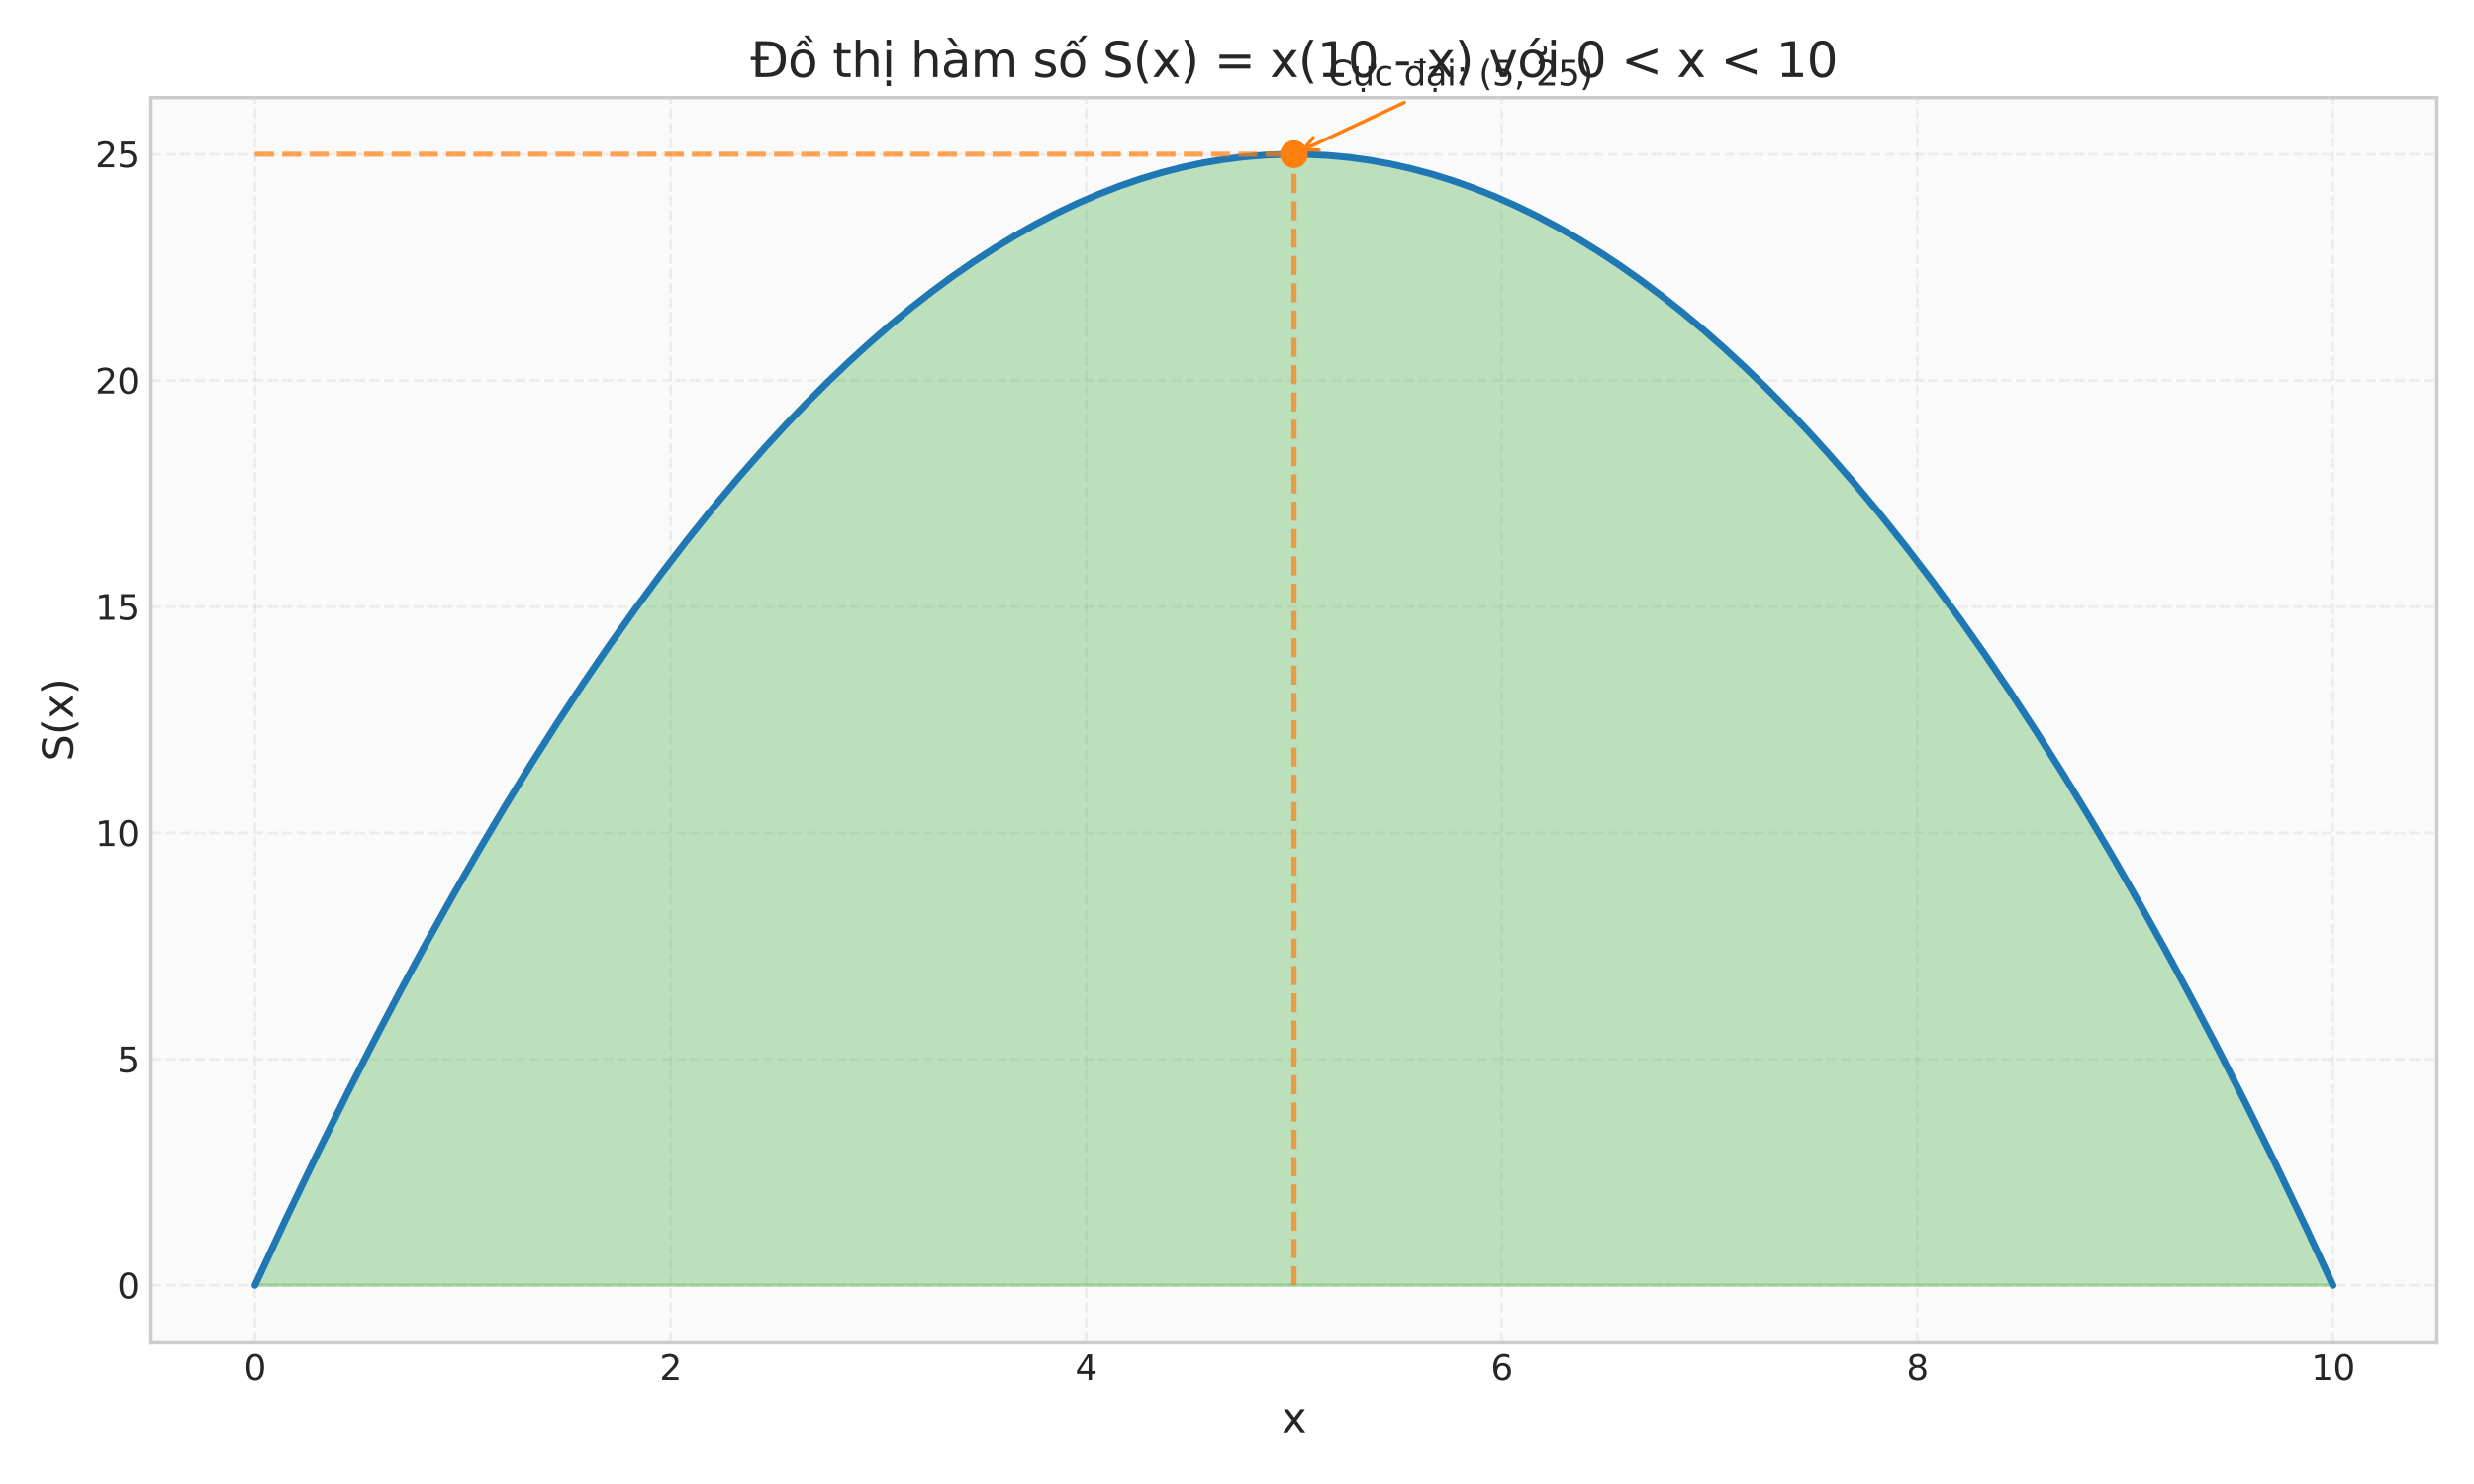 <?xml version="1.0" encoding="utf-8" standalone="no"?>
<!DOCTYPE svg PUBLIC "-//W3C//DTD SVG 1.1//EN"
  "http://www.w3.org/Graphics/SVG/1.1/DTD/svg11.dtd">
<svg xmlns:xlink="http://www.w3.org/1999/xlink" width="720pt" height="432pt" viewBox="0 0 720 432" xmlns="http://www.w3.org/2000/svg" version="1.1">
 <defs>
  <style type="text/css">*{stroke-linejoin: round; stroke-linecap: butt}</style>
 </defs>
 <g id="figure_1">
  <g id="patch_1">
   <path d="M 0 432 
L 720 432 
L 720 0 
L 0 0 
z
" style="fill: #ffffff"/>
  </g>
  <g id="axes_1">
   <g id="patch_2">
    <path d="M 43.95 390.66 
L 709.2 390.66 
L 709.2 28.433 
L 43.95 28.433 
z
" style="fill: #fafafa"/>
   </g>
   <g id="matplotlib.axis_1">
    <g id="xtick_1">
     <g id="line2d_1">
      <path d="M 74.189 390.66 
L 74.189 28.433 
" clip-path="url(#p6aa07b5a12)" style="fill: none; stroke-dasharray: 2.96,1.28; stroke-dashoffset: 0; stroke: #cccccc; stroke-opacity: 0.3; stroke-width: 0.8"/>
     </g>
     <g id="line2d_2"/>
     <g id="text_1">
      <!-- 0 -->
      <g style="fill: #262626" transform="translate(71.007 401.758) scale(0.1 -0.1)">
       <defs>
        <path id="DejaVuSans-30" d="M 2034 4250 
Q 1547 4250 1301 3770 
Q 1056 3291 1056 2328 
Q 1056 1369 1301 889 
Q 1547 409 2034 409 
Q 2525 409 2770 889 
Q 3016 1369 3016 2328 
Q 3016 3291 2770 3770 
Q 2525 4250 2034 4250 
z
M 2034 4750 
Q 2819 4750 3233 4129 
Q 3647 3509 3647 2328 
Q 3647 1150 3233 529 
Q 2819 -91 2034 -91 
Q 1250 -91 836 529 
Q 422 1150 422 2328 
Q 422 3509 836 4129 
Q 1250 4750 2034 4750 
z
" transform="scale(0.016)"/>
       </defs>
       <use xlink:href="#DejaVuSans-30"/>
      </g>
     </g>
    </g>
    <g id="xtick_2">
     <g id="line2d_3">
      <path d="M 195.143 390.66 
L 195.143 28.433 
" clip-path="url(#p6aa07b5a12)" style="fill: none; stroke-dasharray: 2.96,1.28; stroke-dashoffset: 0; stroke: #cccccc; stroke-opacity: 0.3; stroke-width: 0.8"/>
     </g>
     <g id="line2d_4"/>
     <g id="text_2">
      <!-- 2 -->
      <g style="fill: #262626" transform="translate(191.962 401.758) scale(0.1 -0.1)">
       <defs>
        <path id="DejaVuSans-32" d="M 1228 531 
L 3431 531 
L 3431 0 
L 469 0 
L 469 531 
Q 828 903 1448 1529 
Q 2069 2156 2228 2338 
Q 2531 2678 2651 2914 
Q 2772 3150 2772 3378 
Q 2772 3750 2511 3984 
Q 2250 4219 1831 4219 
Q 1534 4219 1204 4116 
Q 875 4013 500 3803 
L 500 4441 
Q 881 4594 1212 4672 
Q 1544 4750 1819 4750 
Q 2544 4750 2975 4387 
Q 3406 4025 3406 3419 
Q 3406 3131 3298 2873 
Q 3191 2616 2906 2266 
Q 2828 2175 2409 1742 
Q 1991 1309 1228 531 
z
" transform="scale(0.016)"/>
       </defs>
       <use xlink:href="#DejaVuSans-32"/>
      </g>
     </g>
    </g>
    <g id="xtick_3">
     <g id="line2d_5">
      <path d="M 316.098 390.66 
L 316.098 28.433 
" clip-path="url(#p6aa07b5a12)" style="fill: none; stroke-dasharray: 2.96,1.28; stroke-dashoffset: 0; stroke: #cccccc; stroke-opacity: 0.3; stroke-width: 0.8"/>
     </g>
     <g id="line2d_6"/>
     <g id="text_3">
      <!-- 4 -->
      <g style="fill: #262626" transform="translate(312.916 401.758) scale(0.1 -0.1)">
       <defs>
        <path id="DejaVuSans-34" d="M 2419 4116 
L 825 1625 
L 2419 1625 
L 2419 4116 
z
M 2253 4666 
L 3047 4666 
L 3047 1625 
L 3713 1625 
L 3713 1100 
L 3047 1100 
L 3047 0 
L 2419 0 
L 2419 1100 
L 313 1100 
L 313 1709 
L 2253 4666 
z
" transform="scale(0.016)"/>
       </defs>
       <use xlink:href="#DejaVuSans-34"/>
      </g>
     </g>
    </g>
    <g id="xtick_4">
     <g id="line2d_7">
      <path d="M 437.052 390.66 
L 437.052 28.433 
" clip-path="url(#p6aa07b5a12)" style="fill: none; stroke-dasharray: 2.96,1.28; stroke-dashoffset: 0; stroke: #cccccc; stroke-opacity: 0.3; stroke-width: 0.8"/>
     </g>
     <g id="line2d_8"/>
     <g id="text_4">
      <!-- 6 -->
      <g style="fill: #262626" transform="translate(433.871 401.758) scale(0.1 -0.1)">
       <defs>
        <path id="DejaVuSans-36" d="M 2113 2584 
Q 1688 2584 1439 2293 
Q 1191 2003 1191 1497 
Q 1191 994 1439 701 
Q 1688 409 2113 409 
Q 2538 409 2786 701 
Q 3034 994 3034 1497 
Q 3034 2003 2786 2293 
Q 2538 2584 2113 2584 
z
M 3366 4563 
L 3366 3988 
Q 3128 4100 2886 4159 
Q 2644 4219 2406 4219 
Q 1781 4219 1451 3797 
Q 1122 3375 1075 2522 
Q 1259 2794 1537 2939 
Q 1816 3084 2150 3084 
Q 2853 3084 3261 2657 
Q 3669 2231 3669 1497 
Q 3669 778 3244 343 
Q 2819 -91 2113 -91 
Q 1303 -91 875 529 
Q 447 1150 447 2328 
Q 447 3434 972 4092 
Q 1497 4750 2381 4750 
Q 2619 4750 2861 4703 
Q 3103 4656 3366 4563 
z
" transform="scale(0.016)"/>
       </defs>
       <use xlink:href="#DejaVuSans-36"/>
      </g>
     </g>
    </g>
    <g id="xtick_5">
     <g id="line2d_9">
      <path d="M 558.007 390.66 
L 558.007 28.433 
" clip-path="url(#p6aa07b5a12)" style="fill: none; stroke-dasharray: 2.96,1.28; stroke-dashoffset: 0; stroke: #cccccc; stroke-opacity: 0.3; stroke-width: 0.8"/>
     </g>
     <g id="line2d_10"/>
     <g id="text_5">
      <!-- 8 -->
      <g style="fill: #262626" transform="translate(554.826 401.758) scale(0.1 -0.1)">
       <defs>
        <path id="DejaVuSans-38" d="M 2034 2216 
Q 1584 2216 1326 1975 
Q 1069 1734 1069 1313 
Q 1069 891 1326 650 
Q 1584 409 2034 409 
Q 2484 409 2743 651 
Q 3003 894 3003 1313 
Q 3003 1734 2745 1975 
Q 2488 2216 2034 2216 
z
M 1403 2484 
Q 997 2584 770 2862 
Q 544 3141 544 3541 
Q 544 4100 942 4425 
Q 1341 4750 2034 4750 
Q 2731 4750 3128 4425 
Q 3525 4100 3525 3541 
Q 3525 3141 3298 2862 
Q 3072 2584 2669 2484 
Q 3125 2378 3379 2068 
Q 3634 1759 3634 1313 
Q 3634 634 3220 271 
Q 2806 -91 2034 -91 
Q 1263 -91 848 271 
Q 434 634 434 1313 
Q 434 1759 690 2068 
Q 947 2378 1403 2484 
z
M 1172 3481 
Q 1172 3119 1398 2916 
Q 1625 2713 2034 2713 
Q 2441 2713 2670 2916 
Q 2900 3119 2900 3481 
Q 2900 3844 2670 4047 
Q 2441 4250 2034 4250 
Q 1625 4250 1398 4047 
Q 1172 3844 1172 3481 
z
" transform="scale(0.016)"/>
       </defs>
       <use xlink:href="#DejaVuSans-38"/>
      </g>
     </g>
    </g>
    <g id="xtick_6">
     <g id="line2d_11">
      <path d="M 678.961 390.66 
L 678.961 28.433 
" clip-path="url(#p6aa07b5a12)" style="fill: none; stroke-dasharray: 2.96,1.28; stroke-dashoffset: 0; stroke: #cccccc; stroke-opacity: 0.3; stroke-width: 0.8"/>
     </g>
     <g id="line2d_12"/>
     <g id="text_6">
      <!-- 10 -->
      <g style="fill: #262626" transform="translate(672.599 401.758) scale(0.1 -0.1)">
       <defs>
        <path id="DejaVuSans-31" d="M 794 531 
L 1825 531 
L 1825 4091 
L 703 3866 
L 703 4441 
L 1819 4666 
L 2450 4666 
L 2450 531 
L 3481 531 
L 3481 0 
L 794 0 
L 794 531 
z
" transform="scale(0.016)"/>
       </defs>
       <use xlink:href="#DejaVuSans-31"/>
       <use xlink:href="#DejaVuSans-30" transform="translate(63.623 0)"/>
      </g>
     </g>
    </g>
    <g id="text_7">
     <!-- x -->
     <g style="fill: #262626" transform="translate(373.024 416.956) scale(0.12 -0.12)">
      <defs>
       <path id="DejaVuSans-78" d="M 3513 3500 
L 2247 1797 
L 3578 0 
L 2900 0 
L 1881 1375 
L 863 0 
L 184 0 
L 1544 1831 
L 300 3500 
L 978 3500 
L 1906 2253 
L 2834 3500 
L 3513 3500 
z
" transform="scale(0.016)"/>
      </defs>
      <use xlink:href="#DejaVuSans-78"/>
     </g>
    </g>
   </g>
   <g id="matplotlib.axis_2">
    <g id="ytick_1">
     <g id="line2d_13">
      <path d="M 43.95 374.195 
L 709.2 374.195 
" clip-path="url(#p6aa07b5a12)" style="fill: none; stroke-dasharray: 2.96,1.28; stroke-dashoffset: 0; stroke: #cccccc; stroke-opacity: 0.3; stroke-width: 0.8"/>
     </g>
     <g id="line2d_14"/>
     <g id="text_8">
      <!-- 0 -->
      <g style="fill: #262626" transform="translate(34.087 377.994) scale(0.1 -0.1)">
       <use xlink:href="#DejaVuSans-30"/>
      </g>
     </g>
    </g>
    <g id="ytick_2">
     <g id="line2d_15">
      <path d="M 43.95 308.336 
L 709.2 308.336 
" clip-path="url(#p6aa07b5a12)" style="fill: none; stroke-dasharray: 2.96,1.28; stroke-dashoffset: 0; stroke: #cccccc; stroke-opacity: 0.3; stroke-width: 0.8"/>
     </g>
     <g id="line2d_16"/>
     <g id="text_9">
      <!-- 5 -->
      <g style="fill: #262626" transform="translate(34.087 312.135) scale(0.1 -0.1)">
       <defs>
        <path id="DejaVuSans-35" d="M 691 4666 
L 3169 4666 
L 3169 4134 
L 1269 4134 
L 1269 2991 
Q 1406 3038 1543 3061 
Q 1681 3084 1819 3084 
Q 2600 3084 3056 2656 
Q 3513 2228 3513 1497 
Q 3513 744 3044 326 
Q 2575 -91 1722 -91 
Q 1428 -91 1123 -41 
Q 819 9 494 109 
L 494 744 
Q 775 591 1075 516 
Q 1375 441 1709 441 
Q 2250 441 2565 725 
Q 2881 1009 2881 1497 
Q 2881 1984 2565 2268 
Q 2250 2553 1709 2553 
Q 1456 2553 1204 2497 
Q 953 2441 691 2322 
L 691 4666 
z
" transform="scale(0.016)"/>
       </defs>
       <use xlink:href="#DejaVuSans-35"/>
      </g>
     </g>
    </g>
    <g id="ytick_3">
     <g id="line2d_17">
      <path d="M 43.95 242.476 
L 709.2 242.476 
" clip-path="url(#p6aa07b5a12)" style="fill: none; stroke-dasharray: 2.96,1.28; stroke-dashoffset: 0; stroke: #cccccc; stroke-opacity: 0.3; stroke-width: 0.8"/>
     </g>
     <g id="line2d_18"/>
     <g id="text_10">
      <!-- 10 -->
      <g style="fill: #262626" transform="translate(27.725 246.275) scale(0.1 -0.1)">
       <use xlink:href="#DejaVuSans-31"/>
       <use xlink:href="#DejaVuSans-30" transform="translate(63.623 0)"/>
      </g>
     </g>
    </g>
    <g id="ytick_4">
     <g id="line2d_19">
      <path d="M 43.95 176.616 
L 709.2 176.616 
" clip-path="url(#p6aa07b5a12)" style="fill: none; stroke-dasharray: 2.96,1.28; stroke-dashoffset: 0; stroke: #cccccc; stroke-opacity: 0.3; stroke-width: 0.8"/>
     </g>
     <g id="line2d_20"/>
     <g id="text_11">
      <!-- 15 -->
      <g style="fill: #262626" transform="translate(27.725 180.416) scale(0.1 -0.1)">
       <use xlink:href="#DejaVuSans-31"/>
       <use xlink:href="#DejaVuSans-35" transform="translate(63.623 0)"/>
      </g>
     </g>
    </g>
    <g id="ytick_5">
     <g id="line2d_21">
      <path d="M 43.95 110.757 
L 709.2 110.757 
" clip-path="url(#p6aa07b5a12)" style="fill: none; stroke-dasharray: 2.96,1.28; stroke-dashoffset: 0; stroke: #cccccc; stroke-opacity: 0.3; stroke-width: 0.8"/>
     </g>
     <g id="line2d_22"/>
     <g id="text_12">
      <!-- 20 -->
      <g style="fill: #262626" transform="translate(27.725 114.556) scale(0.1 -0.1)">
       <use xlink:href="#DejaVuSans-32"/>
       <use xlink:href="#DejaVuSans-30" transform="translate(63.623 0)"/>
      </g>
     </g>
    </g>
    <g id="ytick_6">
     <g id="line2d_23">
      <path d="M 43.95 44.897 
L 709.2 44.897 
" clip-path="url(#p6aa07b5a12)" style="fill: none; stroke-dasharray: 2.96,1.28; stroke-dashoffset: 0; stroke: #cccccc; stroke-opacity: 0.3; stroke-width: 0.8"/>
     </g>
     <g id="line2d_24"/>
     <g id="text_13">
      <!-- 25 -->
      <g style="fill: #262626" transform="translate(27.725 48.697) scale(0.1 -0.1)">
       <use xlink:href="#DejaVuSans-32"/>
       <use xlink:href="#DejaVuSans-35" transform="translate(63.623 0)"/>
      </g>
     </g>
    </g>
    <g id="text_14">
     <!-- S(x) -->
     <g style="fill: #262626" transform="translate(21.229 221.588) rotate(-90) scale(0.12 -0.12)">
      <defs>
       <path id="DejaVuSans-53" d="M 3425 4513 
L 3425 3897 
Q 3066 4069 2747 4153 
Q 2428 4238 2131 4238 
Q 1616 4238 1336 4038 
Q 1056 3838 1056 3469 
Q 1056 3159 1242 3001 
Q 1428 2844 1947 2747 
L 2328 2669 
Q 3034 2534 3370 2195 
Q 3706 1856 3706 1288 
Q 3706 609 3251 259 
Q 2797 -91 1919 -91 
Q 1588 -91 1214 -16 
Q 841 59 441 206 
L 441 856 
Q 825 641 1194 531 
Q 1563 422 1919 422 
Q 2459 422 2753 634 
Q 3047 847 3047 1241 
Q 3047 1584 2836 1778 
Q 2625 1972 2144 2069 
L 1759 2144 
Q 1053 2284 737 2584 
Q 422 2884 422 3419 
Q 422 4038 858 4394 
Q 1294 4750 2059 4750 
Q 2388 4750 2728 4690 
Q 3069 4631 3425 4513 
z
" transform="scale(0.016)"/>
       <path id="DejaVuSans-28" d="M 1984 4856 
Q 1566 4138 1362 3434 
Q 1159 2731 1159 2009 
Q 1159 1288 1364 580 
Q 1569 -128 1984 -844 
L 1484 -844 
Q 1016 -109 783 600 
Q 550 1309 550 2009 
Q 550 2706 781 3412 
Q 1013 4119 1484 4856 
L 1984 4856 
z
" transform="scale(0.016)"/>
       <path id="DejaVuSans-29" d="M 513 4856 
L 1013 4856 
Q 1481 4119 1714 3412 
Q 1947 2706 1947 2009 
Q 1947 1309 1714 600 
Q 1481 -109 1013 -844 
L 513 -844 
Q 928 -128 1133 580 
Q 1338 1288 1338 2009 
Q 1338 2731 1133 3434 
Q 928 4138 513 4856 
z
" transform="scale(0.016)"/>
      </defs>
      <use xlink:href="#DejaVuSans-53"/>
      <use xlink:href="#DejaVuSans-28" transform="translate(63.477 0)"/>
      <use xlink:href="#DejaVuSans-78" transform="translate(102.49 0)"/>
      <use xlink:href="#DejaVuSans-29" transform="translate(161.67 0)"/>
     </g>
    </g>
   </g>
   <g id="FillBetweenPolyCollection_1">
    <defs>
     <path id="mb71c9d763a" d="M 74.189 -57.805 
L 74.189 -57.805 
L 75.704 -61.098 
L 77.22 -64.374 
L 78.736 -67.634 
L 80.252 -70.877 
L 81.767 -74.104 
L 83.283 -77.314 
L 84.799 -80.508 
L 86.314 -83.685 
L 87.83 -86.846 
L 89.346 -89.99 
L 90.862 -93.117 
L 92.377 -96.228 
L 93.893 -99.323 
L 95.409 -102.4 
L 96.924 -105.462 
L 98.44 -108.506 
L 99.956 -111.535 
L 101.472 -114.546 
L 102.987 -117.541 
L 104.503 -120.52 
L 106.019 -123.482 
L 107.535 -126.427 
L 109.05 -129.356 
L 110.566 -132.269 
L 112.082 -135.165 
L 113.597 -138.044 
L 115.113 -140.907 
L 116.629 -143.753 
L 118.145 -146.582 
L 119.66 -149.395 
L 121.176 -152.192 
L 122.692 -154.972 
L 124.207 -157.735 
L 125.723 -160.482 
L 127.239 -163.213 
L 128.755 -165.926 
L 130.27 -168.624 
L 131.786 -171.304 
L 133.302 -173.968 
L 134.817 -176.616 
L 136.333 -179.247 
L 137.849 -181.862 
L 139.365 -184.46 
L 140.88 -187.041 
L 142.396 -189.606 
L 143.912 -192.154 
L 145.428 -194.686 
L 146.943 -197.201 
L 148.459 -199.7 
L 149.975 -202.182 
L 151.49 -204.648 
L 153.006 -207.097 
L 154.522 -209.529 
L 156.038 -211.945 
L 157.553 -214.344 
L 159.069 -216.727 
L 160.585 -219.094 
L 162.1 -221.443 
L 163.616 -223.777 
L 165.132 -226.093 
L 166.648 -228.393 
L 168.163 -230.677 
L 169.679 -232.944 
L 171.195 -235.194 
L 172.711 -237.428 
L 174.226 -239.646 
L 175.742 -241.846 
L 177.258 -244.031 
L 178.773 -246.198 
L 180.289 -248.35 
L 181.805 -250.484 
L 183.321 -252.602 
L 184.836 -254.704 
L 186.352 -256.789 
L 187.868 -258.857 
L 189.383 -260.909 
L 190.899 -262.944 
L 192.415 -264.963 
L 193.931 -266.966 
L 195.446 -268.951 
L 196.962 -270.92 
L 198.478 -272.873 
L 199.993 -274.809 
L 201.509 -276.729 
L 203.025 -278.632 
L 204.541 -280.518 
L 206.056 -282.388 
L 207.572 -284.241 
L 209.088 -286.078 
L 210.604 -287.898 
L 212.119 -289.702 
L 213.635 -291.489 
L 215.151 -293.26 
L 216.666 -295.014 
L 218.182 -296.751 
L 219.698 -298.472 
L 221.214 -300.176 
L 222.729 -301.864 
L 224.245 -303.536 
L 225.761 -305.19 
L 227.276 -306.829 
L 228.792 -308.45 
L 230.308 -310.055 
L 231.824 -311.644 
L 233.339 -313.216 
L 234.855 -314.771 
L 236.371 -316.31 
L 237.887 -317.833 
L 239.402 -319.338 
L 240.918 -320.828 
L 242.434 -322.3 
L 243.949 -323.757 
L 245.465 -325.196 
L 246.981 -326.619 
L 248.497 -328.026 
L 250.012 -329.416 
L 251.528 -330.789 
L 253.044 -332.146 
L 254.559 -333.487 
L 256.075 -334.81 
L 257.591 -336.118 
L 259.107 -337.408 
L 260.622 -338.683 
L 262.138 -339.94 
L 263.654 -341.181 
L 265.169 -342.406 
L 266.685 -343.614 
L 268.201 -344.805 
L 269.717 -345.98 
L 271.232 -347.138 
L 272.748 -348.28 
L 274.264 -349.405 
L 275.78 -350.514 
L 277.295 -351.606 
L 278.811 -352.682 
L 280.327 -353.741 
L 281.842 -354.783 
L 283.358 -355.809 
L 284.874 -356.819 
L 286.39 -357.811 
L 287.905 -358.788 
L 289.421 -359.747 
L 290.937 -360.691 
L 292.452 -361.617 
L 293.968 -362.527 
L 295.484 -363.421 
L 297 -364.298 
L 298.515 -365.159 
L 300.031 -366.002 
L 301.547 -366.83 
L 303.063 -367.641 
L 304.578 -368.435 
L 306.094 -369.213 
L 307.61 -369.974 
L 309.125 -370.719 
L 310.641 -371.447 
L 312.157 -372.158 
L 313.673 -372.853 
L 315.188 -373.532 
L 316.704 -374.193 
L 318.22 -374.839 
L 319.735 -375.468 
L 321.251 -376.08 
L 322.767 -376.676 
L 324.283 -377.255 
L 325.798 -377.817 
L 327.314 -378.363 
L 328.83 -378.893 
L 330.346 -379.406 
L 331.861 -379.902 
L 333.377 -380.382 
L 334.893 -380.846 
L 336.408 -381.292 
L 337.924 -381.723 
L 339.44 -382.136 
L 340.956 -382.533 
L 342.471 -382.914 
L 343.987 -383.278 
L 345.503 -383.626 
L 347.018 -383.957 
L 348.534 -384.271 
L 350.05 -384.569 
L 351.566 -384.85 
L 353.081 -385.115 
L 354.597 -385.363 
L 356.113 -385.595 
L 357.628 -385.81 
L 359.144 -386.008 
L 360.66 -386.19 
L 362.176 -386.356 
L 363.691 -386.505 
L 365.207 -386.637 
L 366.723 -386.753 
L 368.239 -386.852 
L 369.754 -386.935 
L 371.27 -387.001 
L 372.786 -387.051 
L 374.301 -387.084 
L 375.817 -387.101 
L 377.333 -387.101 
L 378.849 -387.084 
L 380.364 -387.051 
L 381.88 -387.001 
L 383.396 -386.935 
L 384.911 -386.852 
L 386.427 -386.753 
L 387.943 -386.637 
L 389.459 -386.505 
L 390.974 -386.356 
L 392.49 -386.19 
L 394.006 -386.008 
L 395.522 -385.81 
L 397.037 -385.595 
L 398.553 -385.363 
L 400.069 -385.115 
L 401.584 -384.85 
L 403.1 -384.569 
L 404.616 -384.271 
L 406.132 -383.957 
L 407.647 -383.626 
L 409.163 -383.278 
L 410.679 -382.914 
L 412.194 -382.533 
L 413.71 -382.136 
L 415.226 -381.723 
L 416.742 -381.292 
L 418.257 -380.846 
L 419.773 -380.382 
L 421.289 -379.902 
L 422.804 -379.406 
L 424.32 -378.893 
L 425.836 -378.363 
L 427.352 -377.817 
L 428.867 -377.255 
L 430.383 -376.676 
L 431.899 -376.08 
L 433.415 -375.468 
L 434.93 -374.839 
L 436.446 -374.193 
L 437.962 -373.532 
L 439.477 -372.853 
L 440.993 -372.158 
L 442.509 -371.447 
L 444.025 -370.719 
L 445.54 -369.974 
L 447.056 -369.213 
L 448.572 -368.435 
L 450.087 -367.641 
L 451.603 -366.83 
L 453.119 -366.002 
L 454.635 -365.159 
L 456.15 -364.298 
L 457.666 -363.421 
L 459.182 -362.527 
L 460.698 -361.617 
L 462.213 -360.691 
L 463.729 -359.747 
L 465.245 -358.788 
L 466.76 -357.811 
L 468.276 -356.819 
L 469.792 -355.809 
L 471.308 -354.783 
L 472.823 -353.741 
L 474.339 -352.682 
L 475.855 -351.606 
L 477.37 -350.514 
L 478.886 -349.405 
L 480.402 -348.28 
L 481.918 -347.138 
L 483.433 -345.98 
L 484.949 -344.805 
L 486.465 -343.614 
L 487.981 -342.406 
L 489.496 -341.181 
L 491.012 -339.94 
L 492.528 -338.683 
L 494.043 -337.408 
L 495.559 -336.118 
L 497.075 -334.81 
L 498.591 -333.487 
L 500.106 -332.146 
L 501.622 -330.789 
L 503.138 -329.416 
L 504.653 -328.026 
L 506.169 -326.619 
L 507.685 -325.196 
L 509.201 -323.757 
L 510.716 -322.3 
L 512.232 -320.828 
L 513.748 -319.338 
L 515.263 -317.833 
L 516.779 -316.31 
L 518.295 -314.771 
L 519.811 -313.216 
L 521.326 -311.644 
L 522.842 -310.055 
L 524.358 -308.45 
L 525.874 -306.829 
L 527.389 -305.19 
L 528.905 -303.536 
L 530.421 -301.864 
L 531.936 -300.176 
L 533.452 -298.472 
L 534.968 -296.751 
L 536.484 -295.014 
L 537.999 -293.26 
L 539.515 -291.489 
L 541.031 -289.702 
L 542.546 -287.898 
L 544.062 -286.078 
L 545.578 -284.241 
L 547.094 -282.388 
L 548.609 -280.518 
L 550.125 -278.632 
L 551.641 -276.729 
L 553.157 -274.809 
L 554.672 -272.873 
L 556.188 -270.92 
L 557.704 -268.951 
L 559.219 -266.966 
L 560.735 -264.963 
L 562.251 -262.944 
L 563.767 -260.909 
L 565.282 -258.857 
L 566.798 -256.789 
L 568.314 -254.704 
L 569.829 -252.602 
L 571.345 -250.484 
L 572.861 -248.35 
L 574.377 -246.198 
L 575.892 -244.031 
L 577.408 -241.846 
L 578.924 -239.646 
L 580.439 -237.428 
L 581.955 -235.194 
L 583.471 -232.944 
L 584.987 -230.677 
L 586.502 -228.393 
L 588.018 -226.093 
L 589.534 -223.777 
L 591.05 -221.443 
L 592.565 -219.094 
L 594.081 -216.727 
L 595.597 -214.344 
L 597.112 -211.945 
L 598.628 -209.529 
L 600.144 -207.097 
L 601.66 -204.648 
L 603.175 -202.182 
L 604.691 -199.7 
L 606.207 -197.201 
L 607.722 -194.686 
L 609.238 -192.154 
L 610.754 -189.606 
L 612.27 -187.041 
L 613.785 -184.46 
L 615.301 -181.862 
L 616.817 -179.247 
L 618.333 -176.616 
L 619.848 -173.968 
L 621.364 -171.304 
L 622.88 -168.624 
L 624.395 -165.926 
L 625.911 -163.213 
L 627.427 -160.482 
L 628.943 -157.735 
L 630.458 -154.972 
L 631.974 -152.192 
L 633.49 -149.395 
L 635.005 -146.582 
L 636.521 -143.753 
L 638.037 -140.907 
L 639.553 -138.044 
L 641.068 -135.165 
L 642.584 -132.269 
L 644.1 -129.356 
L 645.615 -126.427 
L 647.131 -123.482 
L 648.647 -120.52 
L 650.163 -117.541 
L 651.678 -114.546 
L 653.194 -111.535 
L 654.71 -108.506 
L 656.226 -105.462 
L 657.741 -102.4 
L 659.257 -99.323 
L 660.773 -96.228 
L 662.288 -93.117 
L 663.804 -89.99 
L 665.32 -86.846 
L 666.836 -83.685 
L 668.351 -80.508 
L 669.867 -77.314 
L 671.383 -74.104 
L 672.898 -70.877 
L 674.414 -67.634 
L 675.93 -64.374 
L 677.446 -61.098 
L 678.961 -57.805 
L 678.961 -57.805 
L 678.961 -57.805 
L 677.446 -57.805 
L 675.93 -57.805 
L 674.414 -57.805 
L 672.898 -57.805 
L 671.383 -57.805 
L 669.867 -57.805 
L 668.351 -57.805 
L 666.836 -57.805 
L 665.32 -57.805 
L 663.804 -57.805 
L 662.288 -57.805 
L 660.773 -57.805 
L 659.257 -57.805 
L 657.741 -57.805 
L 656.226 -57.805 
L 654.71 -57.805 
L 653.194 -57.805 
L 651.678 -57.805 
L 650.163 -57.805 
L 648.647 -57.805 
L 647.131 -57.805 
L 645.615 -57.805 
L 644.1 -57.805 
L 642.584 -57.805 
L 641.068 -57.805 
L 639.553 -57.805 
L 638.037 -57.805 
L 636.521 -57.805 
L 635.005 -57.805 
L 633.49 -57.805 
L 631.974 -57.805 
L 630.458 -57.805 
L 628.943 -57.805 
L 627.427 -57.805 
L 625.911 -57.805 
L 624.395 -57.805 
L 622.88 -57.805 
L 621.364 -57.805 
L 619.848 -57.805 
L 618.333 -57.805 
L 616.817 -57.805 
L 615.301 -57.805 
L 613.785 -57.805 
L 612.27 -57.805 
L 610.754 -57.805 
L 609.238 -57.805 
L 607.722 -57.805 
L 606.207 -57.805 
L 604.691 -57.805 
L 603.175 -57.805 
L 601.66 -57.805 
L 600.144 -57.805 
L 598.628 -57.805 
L 597.112 -57.805 
L 595.597 -57.805 
L 594.081 -57.805 
L 592.565 -57.805 
L 591.05 -57.805 
L 589.534 -57.805 
L 588.018 -57.805 
L 586.502 -57.805 
L 584.987 -57.805 
L 583.471 -57.805 
L 581.955 -57.805 
L 580.439 -57.805 
L 578.924 -57.805 
L 577.408 -57.805 
L 575.892 -57.805 
L 574.377 -57.805 
L 572.861 -57.805 
L 571.345 -57.805 
L 569.829 -57.805 
L 568.314 -57.805 
L 566.798 -57.805 
L 565.282 -57.805 
L 563.767 -57.805 
L 562.251 -57.805 
L 560.735 -57.805 
L 559.219 -57.805 
L 557.704 -57.805 
L 556.188 -57.805 
L 554.672 -57.805 
L 553.157 -57.805 
L 551.641 -57.805 
L 550.125 -57.805 
L 548.609 -57.805 
L 547.094 -57.805 
L 545.578 -57.805 
L 544.062 -57.805 
L 542.546 -57.805 
L 541.031 -57.805 
L 539.515 -57.805 
L 537.999 -57.805 
L 536.484 -57.805 
L 534.968 -57.805 
L 533.452 -57.805 
L 531.936 -57.805 
L 530.421 -57.805 
L 528.905 -57.805 
L 527.389 -57.805 
L 525.874 -57.805 
L 524.358 -57.805 
L 522.842 -57.805 
L 521.326 -57.805 
L 519.811 -57.805 
L 518.295 -57.805 
L 516.779 -57.805 
L 515.263 -57.805 
L 513.748 -57.805 
L 512.232 -57.805 
L 510.716 -57.805 
L 509.201 -57.805 
L 507.685 -57.805 
L 506.169 -57.805 
L 504.653 -57.805 
L 503.138 -57.805 
L 501.622 -57.805 
L 500.106 -57.805 
L 498.591 -57.805 
L 497.075 -57.805 
L 495.559 -57.805 
L 494.043 -57.805 
L 492.528 -57.805 
L 491.012 -57.805 
L 489.496 -57.805 
L 487.981 -57.805 
L 486.465 -57.805 
L 484.949 -57.805 
L 483.433 -57.805 
L 481.918 -57.805 
L 480.402 -57.805 
L 478.886 -57.805 
L 477.37 -57.805 
L 475.855 -57.805 
L 474.339 -57.805 
L 472.823 -57.805 
L 471.308 -57.805 
L 469.792 -57.805 
L 468.276 -57.805 
L 466.76 -57.805 
L 465.245 -57.805 
L 463.729 -57.805 
L 462.213 -57.805 
L 460.698 -57.805 
L 459.182 -57.805 
L 457.666 -57.805 
L 456.15 -57.805 
L 454.635 -57.805 
L 453.119 -57.805 
L 451.603 -57.805 
L 450.087 -57.805 
L 448.572 -57.805 
L 447.056 -57.805 
L 445.54 -57.805 
L 444.025 -57.805 
L 442.509 -57.805 
L 440.993 -57.805 
L 439.477 -57.805 
L 437.962 -57.805 
L 436.446 -57.805 
L 434.93 -57.805 
L 433.415 -57.805 
L 431.899 -57.805 
L 430.383 -57.805 
L 428.867 -57.805 
L 427.352 -57.805 
L 425.836 -57.805 
L 424.32 -57.805 
L 422.804 -57.805 
L 421.289 -57.805 
L 419.773 -57.805 
L 418.257 -57.805 
L 416.742 -57.805 
L 415.226 -57.805 
L 413.71 -57.805 
L 412.194 -57.805 
L 410.679 -57.805 
L 409.163 -57.805 
L 407.647 -57.805 
L 406.132 -57.805 
L 404.616 -57.805 
L 403.1 -57.805 
L 401.584 -57.805 
L 400.069 -57.805 
L 398.553 -57.805 
L 397.037 -57.805 
L 395.522 -57.805 
L 394.006 -57.805 
L 392.49 -57.805 
L 390.974 -57.805 
L 389.459 -57.805 
L 387.943 -57.805 
L 386.427 -57.805 
L 384.911 -57.805 
L 383.396 -57.805 
L 381.88 -57.805 
L 380.364 -57.805 
L 378.849 -57.805 
L 377.333 -57.805 
L 375.817 -57.805 
L 374.301 -57.805 
L 372.786 -57.805 
L 371.27 -57.805 
L 369.754 -57.805 
L 368.239 -57.805 
L 366.723 -57.805 
L 365.207 -57.805 
L 363.691 -57.805 
L 362.176 -57.805 
L 360.66 -57.805 
L 359.144 -57.805 
L 357.628 -57.805 
L 356.113 -57.805 
L 354.597 -57.805 
L 353.081 -57.805 
L 351.566 -57.805 
L 350.05 -57.805 
L 348.534 -57.805 
L 347.018 -57.805 
L 345.503 -57.805 
L 343.987 -57.805 
L 342.471 -57.805 
L 340.956 -57.805 
L 339.44 -57.805 
L 337.924 -57.805 
L 336.408 -57.805 
L 334.893 -57.805 
L 333.377 -57.805 
L 331.861 -57.805 
L 330.346 -57.805 
L 328.83 -57.805 
L 327.314 -57.805 
L 325.798 -57.805 
L 324.283 -57.805 
L 322.767 -57.805 
L 321.251 -57.805 
L 319.735 -57.805 
L 318.22 -57.805 
L 316.704 -57.805 
L 315.188 -57.805 
L 313.673 -57.805 
L 312.157 -57.805 
L 310.641 -57.805 
L 309.125 -57.805 
L 307.61 -57.805 
L 306.094 -57.805 
L 304.578 -57.805 
L 303.063 -57.805 
L 301.547 -57.805 
L 300.031 -57.805 
L 298.515 -57.805 
L 297 -57.805 
L 295.484 -57.805 
L 293.968 -57.805 
L 292.452 -57.805 
L 290.937 -57.805 
L 289.421 -57.805 
L 287.905 -57.805 
L 286.39 -57.805 
L 284.874 -57.805 
L 283.358 -57.805 
L 281.842 -57.805 
L 280.327 -57.805 
L 278.811 -57.805 
L 277.295 -57.805 
L 275.78 -57.805 
L 274.264 -57.805 
L 272.748 -57.805 
L 271.232 -57.805 
L 269.717 -57.805 
L 268.201 -57.805 
L 266.685 -57.805 
L 265.169 -57.805 
L 263.654 -57.805 
L 262.138 -57.805 
L 260.622 -57.805 
L 259.107 -57.805 
L 257.591 -57.805 
L 256.075 -57.805 
L 254.559 -57.805 
L 253.044 -57.805 
L 251.528 -57.805 
L 250.012 -57.805 
L 248.497 -57.805 
L 246.981 -57.805 
L 245.465 -57.805 
L 243.949 -57.805 
L 242.434 -57.805 
L 240.918 -57.805 
L 239.402 -57.805 
L 237.887 -57.805 
L 236.371 -57.805 
L 234.855 -57.805 
L 233.339 -57.805 
L 231.824 -57.805 
L 230.308 -57.805 
L 228.792 -57.805 
L 227.276 -57.805 
L 225.761 -57.805 
L 224.245 -57.805 
L 222.729 -57.805 
L 221.214 -57.805 
L 219.698 -57.805 
L 218.182 -57.805 
L 216.666 -57.805 
L 215.151 -57.805 
L 213.635 -57.805 
L 212.119 -57.805 
L 210.604 -57.805 
L 209.088 -57.805 
L 207.572 -57.805 
L 206.056 -57.805 
L 204.541 -57.805 
L 203.025 -57.805 
L 201.509 -57.805 
L 199.993 -57.805 
L 198.478 -57.805 
L 196.962 -57.805 
L 195.446 -57.805 
L 193.931 -57.805 
L 192.415 -57.805 
L 190.899 -57.805 
L 189.383 -57.805 
L 187.868 -57.805 
L 186.352 -57.805 
L 184.836 -57.805 
L 183.321 -57.805 
L 181.805 -57.805 
L 180.289 -57.805 
L 178.773 -57.805 
L 177.258 -57.805 
L 175.742 -57.805 
L 174.226 -57.805 
L 172.711 -57.805 
L 171.195 -57.805 
L 169.679 -57.805 
L 168.163 -57.805 
L 166.648 -57.805 
L 165.132 -57.805 
L 163.616 -57.805 
L 162.1 -57.805 
L 160.585 -57.805 
L 159.069 -57.805 
L 157.553 -57.805 
L 156.038 -57.805 
L 154.522 -57.805 
L 153.006 -57.805 
L 151.49 -57.805 
L 149.975 -57.805 
L 148.459 -57.805 
L 146.943 -57.805 
L 145.428 -57.805 
L 143.912 -57.805 
L 142.396 -57.805 
L 140.88 -57.805 
L 139.365 -57.805 
L 137.849 -57.805 
L 136.333 -57.805 
L 134.817 -57.805 
L 133.302 -57.805 
L 131.786 -57.805 
L 130.27 -57.805 
L 128.755 -57.805 
L 127.239 -57.805 
L 125.723 -57.805 
L 124.207 -57.805 
L 122.692 -57.805 
L 121.176 -57.805 
L 119.66 -57.805 
L 118.145 -57.805 
L 116.629 -57.805 
L 115.113 -57.805 
L 113.597 -57.805 
L 112.082 -57.805 
L 110.566 -57.805 
L 109.05 -57.805 
L 107.535 -57.805 
L 106.019 -57.805 
L 104.503 -57.805 
L 102.987 -57.805 
L 101.472 -57.805 
L 99.956 -57.805 
L 98.44 -57.805 
L 96.924 -57.805 
L 95.409 -57.805 
L 93.893 -57.805 
L 92.377 -57.805 
L 90.862 -57.805 
L 89.346 -57.805 
L 87.83 -57.805 
L 86.314 -57.805 
L 84.799 -57.805 
L 83.283 -57.805 
L 81.767 -57.805 
L 80.252 -57.805 
L 78.736 -57.805 
L 77.22 -57.805 
L 75.704 -57.805 
L 74.189 -57.805 
z
" style="stroke: #2ca02c; stroke-opacity: 0.3"/>
    </defs>
    <g clip-path="url(#p6aa07b5a12)">
     <use xlink:href="#mb71c9d763a" x="0" y="432" style="fill: #2ca02c; fill-opacity: 0.3; stroke: #2ca02c; stroke-opacity: 0.3"/>
    </g>
   </g>
   <g id="line2d_25">
    <path d="M 74.189 374.195 
L 83.283 354.686 
L 92.377 335.772 
L 101.472 317.454 
L 109.05 302.644 
L 116.629 288.247 
L 124.207 274.265 
L 131.786 260.696 
L 139.365 247.54 
L 146.943 234.799 
L 154.522 222.471 
L 162.1 210.557 
L 169.679 199.056 
L 177.258 187.969 
L 184.836 177.296 
L 192.415 167.037 
L 199.993 157.191 
L 207.572 147.759 
L 215.151 138.74 
L 222.729 130.136 
L 228.792 123.55 
L 234.855 117.229 
L 240.918 111.172 
L 246.981 105.381 
L 253.044 99.854 
L 259.107 94.592 
L 265.169 89.594 
L 271.232 84.862 
L 277.295 80.394 
L 283.358 76.191 
L 289.421 72.253 
L 295.484 68.579 
L 301.547 65.17 
L 307.61 62.026 
L 313.673 59.147 
L 319.735 56.532 
L 325.798 54.183 
L 331.861 52.098 
L 337.924 50.277 
L 343.987 48.722 
L 350.05 47.431 
L 356.113 46.405 
L 362.176 45.644 
L 368.239 45.148 
L 374.301 44.916 
L 380.364 44.949 
L 386.427 45.247 
L 392.49 45.81 
L 398.553 46.637 
L 404.616 47.729 
L 410.679 49.086 
L 416.742 50.708 
L 422.804 52.594 
L 428.867 54.745 
L 434.93 57.161 
L 440.993 59.842 
L 447.056 62.787 
L 453.119 65.998 
L 459.182 69.473 
L 465.245 73.212 
L 471.308 77.217 
L 477.37 81.486 
L 483.433 86.02 
L 489.496 90.819 
L 495.559 95.882 
L 501.622 101.211 
L 507.685 106.804 
L 513.748 112.662 
L 519.811 118.784 
L 525.874 125.171 
L 531.936 131.824 
L 539.515 140.511 
L 547.094 149.612 
L 554.672 159.127 
L 562.251 169.056 
L 569.829 179.398 
L 577.408 190.154 
L 584.987 201.323 
L 592.565 212.906 
L 600.144 224.903 
L 607.722 237.314 
L 615.301 250.138 
L 622.88 263.376 
L 630.458 277.028 
L 638.037 291.093 
L 645.615 305.573 
L 653.194 320.465 
L 662.288 338.883 
L 671.383 357.896 
L 678.961 374.195 
L 678.961 374.195 
" clip-path="url(#p6aa07b5a12)" style="fill: none; stroke: #1f77b4; stroke-width: 2; stroke-linecap: round"/>
   </g>
   <g id="LineCollection_1">
    <path d="M 376.575 374.195 
L 376.575 44.897 
" clip-path="url(#p6aa07b5a12)" style="fill: none; stroke-dasharray: 5.55,2.4; stroke-dashoffset: 0; stroke: #ff7f0e; stroke-opacity: 0.7; stroke-width: 1.5"/>
   </g>
   <g id="LineCollection_2">
    <path d="M 74.189 44.897 
L 376.575 44.897 
" clip-path="url(#p6aa07b5a12)" style="fill: none; stroke-dasharray: 5.55,2.4; stroke-dashoffset: 0; stroke: #ff7f0e; stroke-opacity: 0.7; stroke-width: 1.5"/>
   </g>
   <g id="patch_3">
    <path d="M 43.95 390.66 
L 43.95 28.433 
" style="fill: none; stroke: #cccccc; stroke-linejoin: miter; stroke-linecap: square"/>
   </g>
   <g id="patch_4">
    <path d="M 709.2 390.66 
L 709.2 28.433 
" style="fill: none; stroke: #cccccc; stroke-linejoin: miter; stroke-linecap: square"/>
   </g>
   <g id="patch_5">
    <path d="M 43.95 390.66 
L 709.2 390.66 
" style="fill: none; stroke: #cccccc; stroke-linejoin: miter; stroke-linecap: square"/>
   </g>
   <g id="patch_6">
    <path d="M 43.95 28.433 
L 709.2 28.433 
" style="fill: none; stroke: #cccccc; stroke-linejoin: miter; stroke-linecap: square"/>
   </g>
   <g id="patch_7">
    <path d="M 408.707 29.826 
Q 393.545 36.938 379.395 43.574 
" style="fill: none; stroke: #ff7f0e; stroke-linecap: round"/>
    <path d="M 383.866 43.687 
L 379.395 43.574 
L 382.168 40.065 
" style="fill: none; stroke: #ff7f0e; stroke-linecap: round"/>
   </g>
   <g id="text_15">
    <!-- Cực đại: (5, 25) -->
    <g style="fill: #262626" transform="translate(386.575 24.897) scale(0.1 -0.1)">
     <defs>
      <path id="DejaVuSans-43" d="M 4122 4306 
L 4122 3641 
Q 3803 3938 3442 4084 
Q 3081 4231 2675 4231 
Q 1875 4231 1450 3742 
Q 1025 3253 1025 2328 
Q 1025 1406 1450 917 
Q 1875 428 2675 428 
Q 3081 428 3442 575 
Q 3803 722 4122 1019 
L 4122 359 
Q 3791 134 3420 21 
Q 3050 -91 2638 -91 
Q 1578 -91 968 557 
Q 359 1206 359 2328 
Q 359 3453 968 4101 
Q 1578 4750 2638 4750 
Q 3056 4750 3426 4639 
Q 3797 4528 4122 4306 
z
" transform="scale(0.016)"/>
      <path id="DejaVuSans-1ef1" d="M 3094 3136 
L 3094 3508 
Q 3285 3367 3422 3300 
Q 3560 3233 3657 3233 
Q 3800 3233 3872 3319 
Q 3944 3405 3944 3573 
Q 3944 3673 3920 3770 
Q 3897 3867 3850 3964 
L 4266 3964 
Q 4297 3845 4312 3739 
Q 4328 3633 4328 3539 
Q 4328 3158 4192 2978 
Q 4057 2798 3766 2798 
Q 3616 2798 3452 2881 
Q 3288 2964 3094 3136 
z
M 552 1381 
L 552 3500 
L 1127 3500 
L 1127 1403 
Q 1127 906 1320 657 
Q 1514 409 1902 409 
Q 2367 409 2637 706 
Q 2908 1003 2908 1516 
L 2908 3500 
L 3483 3500 
L 3483 0 
L 2908 0 
L 2908 538 
Q 2699 219 2422 64 
Q 2146 -91 1780 -91 
Q 1177 -91 864 284 
Q 552 659 552 1381 
z
M 1999 3584 
L 1999 3584 
z
M 1690 -441 
L 2265 -441 
L 2265 -1172 
L 1690 -1172 
L 1690 -441 
z
" transform="scale(0.016)"/>
      <path id="DejaVuSans-63" d="M 3122 3366 
L 3122 2828 
Q 2878 2963 2633 3030 
Q 2388 3097 2138 3097 
Q 1578 3097 1268 2742 
Q 959 2388 959 1747 
Q 959 1106 1268 751 
Q 1578 397 2138 397 
Q 2388 397 2633 464 
Q 2878 531 3122 666 
L 3122 134 
Q 2881 22 2623 -34 
Q 2366 -91 2075 -91 
Q 1284 -91 818 406 
Q 353 903 353 1747 
Q 353 2603 823 3093 
Q 1294 3584 2113 3584 
Q 2378 3584 2631 3529 
Q 2884 3475 3122 3366 
z
" transform="scale(0.016)"/>
      <path id="DejaVuSans-20" transform="scale(0.016)"/>
      <path id="DejaVuSans-111" d="M 2906 2969 
L 2906 4013 
L 1888 4013 
L 1888 4403 
L 2906 4403 
L 2906 4863 
L 3481 4863 
L 3481 4403 
L 3963 4403 
L 3963 4013 
L 3481 4013 
L 3481 0 
L 2906 0 
L 2906 525 
Q 2725 213 2448 61 
Q 2172 -91 1784 -91 
Q 1150 -91 751 415 
Q 353 922 353 1747 
Q 353 2572 751 3078 
Q 1150 3584 1784 3584 
Q 2172 3584 2448 3432 
Q 2725 3281 2906 2969 
z
M 947 1747 
Q 947 1113 1208 752 
Q 1469 391 1925 391 
Q 2381 391 2643 752 
Q 2906 1113 2906 1747 
Q 2906 2381 2643 2742 
Q 2381 3103 1925 3103 
Q 1469 3103 1208 2742 
Q 947 2381 947 1747 
z
" transform="scale(0.016)"/>
      <path id="DejaVuSans-1ea1" d="M 1410 -441 
L 1985 -441 
L 1985 -1172 
L 1410 -1172 
L 1410 -441 
z
M 2194 1759 
Q 1497 1759 1228 1600 
Q 959 1441 959 1056 
Q 959 750 1161 570 
Q 1363 391 1709 391 
Q 2188 391 2477 730 
Q 2766 1069 2766 1631 
L 2766 1759 
L 2194 1759 
z
M 3341 1997 
L 3341 0 
L 2766 0 
L 2766 531 
Q 2569 213 2275 61 
Q 1981 -91 1556 -91 
Q 1019 -91 701 211 
Q 384 513 384 1019 
Q 384 1609 779 1909 
Q 1175 2209 1959 2209 
L 2766 2209 
L 2766 2266 
Q 2766 2663 2505 2880 
Q 2244 3097 1772 3097 
Q 1472 3097 1187 3025 
Q 903 2953 641 2809 
L 641 3341 
Q 956 3463 1253 3523 
Q 1550 3584 1831 3584 
Q 2591 3584 2966 3190 
Q 3341 2797 3341 1997 
z
" transform="scale(0.016)"/>
      <path id="DejaVuSans-69" d="M 603 3500 
L 1178 3500 
L 1178 0 
L 603 0 
L 603 3500 
z
M 603 4863 
L 1178 4863 
L 1178 4134 
L 603 4134 
L 603 4863 
z
" transform="scale(0.016)"/>
      <path id="DejaVuSans-3a" d="M 750 794 
L 1409 794 
L 1409 0 
L 750 0 
L 750 794 
z
M 750 3309 
L 1409 3309 
L 1409 2516 
L 750 2516 
L 750 3309 
z
" transform="scale(0.016)"/>
      <path id="DejaVuSans-2c" d="M 750 794 
L 1409 794 
L 1409 256 
L 897 -744 
L 494 -744 
L 750 256 
L 750 794 
z
" transform="scale(0.016)"/>
     </defs>
     <use xlink:href="#DejaVuSans-43"/>
     <use xlink:href="#DejaVuSans-1ef1" transform="translate(69.824 0)"/>
     <use xlink:href="#DejaVuSans-63" transform="translate(133.203 0)"/>
     <use xlink:href="#DejaVuSans-20" transform="translate(188.184 0)"/>
     <use xlink:href="#DejaVuSans-111" transform="translate(219.971 0)"/>
     <use xlink:href="#DejaVuSans-1ea1" transform="translate(283.447 0)"/>
     <use xlink:href="#DejaVuSans-69" transform="translate(344.727 0)"/>
     <use xlink:href="#DejaVuSans-3a" transform="translate(372.51 0)"/>
     <use xlink:href="#DejaVuSans-20" transform="translate(406.201 0)"/>
     <use xlink:href="#DejaVuSans-28" transform="translate(437.988 0)"/>
     <use xlink:href="#DejaVuSans-35" transform="translate(477.002 0)"/>
     <use xlink:href="#DejaVuSans-2c" transform="translate(540.625 0)"/>
     <use xlink:href="#DejaVuSans-20" transform="translate(572.412 0)"/>
     <use xlink:href="#DejaVuSans-32" transform="translate(604.199 0)"/>
     <use xlink:href="#DejaVuSans-35" transform="translate(667.822 0)"/>
     <use xlink:href="#DejaVuSans-29" transform="translate(731.445 0)"/>
    </g>
   </g>
   <g id="text_16">
    <!-- Đồ thị hàm số S(x) = x(10 - x) với 0 &lt; x &lt; 10 -->
    <g style="fill: #262626" transform="translate(218.42 22.433) scale(0.14 -0.14)">
     <defs>
      <path id="DejaVuSans-110" d="M 659 4666 
L 1959 4666 
Q 3313 4666 3947 4102 
Q 4581 3538 4581 2338 
Q 4581 1131 3945 565 
Q 3309 0 1959 0 
L 659 0 
L 659 2188 
L 31 2188 
L 31 2638 
L 659 2638 
L 659 4666 
z
M 1294 4147 
L 1294 2638 
L 2344 2638 
L 2344 2188 
L 1294 2188 
L 1294 519 
L 2053 519 
Q 3019 519 3467 956 
Q 3916 1394 3916 2338 
Q 3916 3275 3467 3711 
Q 3019 4147 2053 4147 
L 1294 4147 
z
" transform="scale(0.016)"/>
      <path id="DejaVuSans-1ed3" d="M 2694 5409 
L 3306 4584 
L 2828 4584 
L 2110 5409 
L 2694 5409 
z
M 1658 4775 
L 2246 4775 
L 2905 3944 
L 2471 3944 
L 1952 4500 
L 1433 3944 
L 999 3944 
L 1658 4775 
z
M 1959 3097 
Q 1497 3097 1228 2736 
Q 959 2375 959 1747 
Q 959 1119 1226 758 
Q 1494 397 1959 397 
Q 2419 397 2687 759 
Q 2956 1122 2956 1747 
Q 2956 2369 2687 2733 
Q 2419 3097 1959 3097 
z
M 1959 3584 
Q 2709 3584 3137 3096 
Q 3566 2609 3566 1747 
Q 3566 888 3137 398 
Q 2709 -91 1959 -91 
Q 1206 -91 779 398 
Q 353 888 353 1747 
Q 353 2609 779 3096 
Q 1206 3584 1959 3584 
z
" transform="scale(0.016)"/>
      <path id="DejaVuSans-74" d="M 1172 4494 
L 1172 3500 
L 2356 3500 
L 2356 3053 
L 1172 3053 
L 1172 1153 
Q 1172 725 1289 603 
Q 1406 481 1766 481 
L 2356 481 
L 2356 0 
L 1766 0 
Q 1100 0 847 248 
Q 594 497 594 1153 
L 594 3053 
L 172 3053 
L 172 3500 
L 594 3500 
L 594 4494 
L 1172 4494 
z
" transform="scale(0.016)"/>
      <path id="DejaVuSans-68" d="M 3513 2113 
L 3513 0 
L 2938 0 
L 2938 2094 
Q 2938 2591 2744 2837 
Q 2550 3084 2163 3084 
Q 1697 3084 1428 2787 
Q 1159 2491 1159 1978 
L 1159 0 
L 581 0 
L 581 4863 
L 1159 4863 
L 1159 2956 
Q 1366 3272 1645 3428 
Q 1925 3584 2291 3584 
Q 2894 3584 3203 3211 
Q 3513 2838 3513 2113 
z
" transform="scale(0.016)"/>
      <path id="DejaVuSans-1ecb" d="M 603 3500 
L 1178 3500 
L 1178 0 
L 603 0 
L 603 3500 
z
M 603 4863 
L 1178 4863 
L 1178 4134 
L 603 4134 
L 603 4863 
z
M 594 -441 
L 1169 -441 
L 1169 -1172 
L 594 -1172 
L 594 -441 
z
" transform="scale(0.016)"/>
      <path id="DejaVuSans-e0" d="M 2194 1759 
Q 1497 1759 1228 1600 
Q 959 1441 959 1056 
Q 959 750 1161 570 
Q 1363 391 1709 391 
Q 2188 391 2477 730 
Q 2766 1069 2766 1631 
L 2766 1759 
L 2194 1759 
z
M 3341 1997 
L 3341 0 
L 2766 0 
L 2766 531 
Q 2569 213 2275 61 
Q 1981 -91 1556 -91 
Q 1019 -91 701 211 
Q 384 513 384 1019 
Q 384 1609 779 1909 
Q 1175 2209 1959 2209 
L 2766 2209 
L 2766 2266 
Q 2766 2663 2505 2880 
Q 2244 3097 1772 3097 
Q 1472 3097 1187 3025 
Q 903 2953 641 2809 
L 641 3341 
Q 956 3463 1253 3523 
Q 1550 3584 1831 3584 
Q 2591 3584 2966 3190 
Q 3341 2797 3341 1997 
z
M 1403 5119 
L 2284 3950 
L 1806 3950 
L 787 5119 
L 1403 5119 
z
" transform="scale(0.016)"/>
      <path id="DejaVuSans-6d" d="M 3328 2828 
Q 3544 3216 3844 3400 
Q 4144 3584 4550 3584 
Q 5097 3584 5394 3201 
Q 5691 2819 5691 2113 
L 5691 0 
L 5113 0 
L 5113 2094 
Q 5113 2597 4934 2840 
Q 4756 3084 4391 3084 
Q 3944 3084 3684 2787 
Q 3425 2491 3425 1978 
L 3425 0 
L 2847 0 
L 2847 2094 
Q 2847 2600 2669 2842 
Q 2491 3084 2119 3084 
Q 1678 3084 1418 2786 
Q 1159 2488 1159 1978 
L 1159 0 
L 581 0 
L 581 3500 
L 1159 3500 
L 1159 2956 
Q 1356 3278 1631 3431 
Q 1906 3584 2284 3584 
Q 2666 3584 2933 3390 
Q 3200 3197 3328 2828 
z
" transform="scale(0.016)"/>
      <path id="DejaVuSans-73" d="M 2834 3397 
L 2834 2853 
Q 2591 2978 2328 3040 
Q 2066 3103 1784 3103 
Q 1356 3103 1142 2972 
Q 928 2841 928 2578 
Q 928 2378 1081 2264 
Q 1234 2150 1697 2047 
L 1894 2003 
Q 2506 1872 2764 1633 
Q 3022 1394 3022 966 
Q 3022 478 2636 193 
Q 2250 -91 1575 -91 
Q 1294 -91 989 -36 
Q 684 19 347 128 
L 347 722 
Q 666 556 975 473 
Q 1284 391 1588 391 
Q 1994 391 2212 530 
Q 2431 669 2431 922 
Q 2431 1156 2273 1281 
Q 2116 1406 1581 1522 
L 1381 1569 
Q 847 1681 609 1914 
Q 372 2147 372 2553 
Q 372 3047 722 3315 
Q 1072 3584 1716 3584 
Q 2034 3584 2315 3537 
Q 2597 3491 2834 3397 
z
" transform="scale(0.016)"/>
      <path id="DejaVuSans-1ed1" d="M 1658 4775 
L 2246 4775 
L 2905 3944 
L 2471 3944 
L 1952 4500 
L 1433 3944 
L 999 3944 
L 1658 4775 
z
M 3268 5409 
L 3846 5409 
L 3134 4584 
L 2655 4584 
L 3268 5409 
z
M 1959 3097 
Q 1497 3097 1228 2736 
Q 959 2375 959 1747 
Q 959 1119 1226 758 
Q 1494 397 1959 397 
Q 2419 397 2687 759 
Q 2956 1122 2956 1747 
Q 2956 2369 2687 2733 
Q 2419 3097 1959 3097 
z
M 1959 3584 
Q 2709 3584 3137 3096 
Q 3566 2609 3566 1747 
Q 3566 888 3137 398 
Q 2709 -91 1959 -91 
Q 1206 -91 779 398 
Q 353 888 353 1747 
Q 353 2609 779 3096 
Q 1206 3584 1959 3584 
z
" transform="scale(0.016)"/>
      <path id="DejaVuSans-3d" d="M 678 2906 
L 4684 2906 
L 4684 2381 
L 678 2381 
L 678 2906 
z
M 678 1631 
L 4684 1631 
L 4684 1100 
L 678 1100 
L 678 1631 
z
" transform="scale(0.016)"/>
      <path id="DejaVuSans-2d" d="M 313 2009 
L 1997 2009 
L 1997 1497 
L 313 1497 
L 313 2009 
z
" transform="scale(0.016)"/>
      <path id="DejaVuSans-76" d="M 191 3500 
L 800 3500 
L 1894 563 
L 2988 3500 
L 3597 3500 
L 2284 0 
L 1503 0 
L 191 3500 
z
" transform="scale(0.016)"/>
      <path id="DejaVuSans-1edb" d="M 2394 5119 
L 3016 5119 
L 1998 3944 
L 1519 3944 
L 2394 5119 
z
M 2622 3136 
L 2622 3508 
Q 2813 3367 2950 3300 
Q 3088 3233 3185 3233 
Q 3328 3233 3400 3319 
Q 3472 3405 3472 3573 
Q 3472 3673 3448 3770 
Q 3425 3867 3378 3964 
L 3794 3964 
Q 3825 3845 3840 3739 
Q 3856 3633 3856 3539 
Q 3856 3158 3720 2978 
Q 3585 2798 3294 2798 
Q 3144 2798 2980 2881 
Q 2816 2964 2622 3136 
z
M 1975 3097 
Q 1513 3097 1244 2736 
Q 975 2375 975 1747 
Q 975 1119 1242 758 
Q 1510 397 1975 397 
Q 2435 397 2703 759 
Q 2972 1122 2972 1747 
Q 2972 2369 2703 2733 
Q 2435 3097 1975 3097 
z
M 1975 3584 
Q 2725 3584 3153 3096 
Q 3582 2609 3582 1747 
Q 3582 888 3153 398 
Q 2725 -91 1975 -91 
Q 1222 -91 795 398 
Q 369 888 369 1747 
Q 369 2609 795 3096 
Q 1222 3584 1975 3584 
z
" transform="scale(0.016)"/>
      <path id="DejaVuSans-3c" d="M 4684 3150 
L 1459 2003 
L 4684 863 
L 4684 294 
L 678 1747 
L 678 2266 
L 4684 3719 
L 4684 3150 
z
" transform="scale(0.016)"/>
     </defs>
     <use xlink:href="#DejaVuSans-110"/>
     <use xlink:href="#DejaVuSans-1ed3" transform="translate(77.49 0)"/>
     <use xlink:href="#DejaVuSans-20" transform="translate(138.672 0)"/>
     <use xlink:href="#DejaVuSans-74" transform="translate(170.459 0)"/>
     <use xlink:href="#DejaVuSans-68" transform="translate(209.668 0)"/>
     <use xlink:href="#DejaVuSans-1ecb" transform="translate(273.047 0)"/>
     <use xlink:href="#DejaVuSans-20" transform="translate(300.83 0)"/>
     <use xlink:href="#DejaVuSans-68" transform="translate(332.617 0)"/>
     <use xlink:href="#DejaVuSans-e0" transform="translate(395.996 0)"/>
     <use xlink:href="#DejaVuSans-6d" transform="translate(457.275 0)"/>
     <use xlink:href="#DejaVuSans-20" transform="translate(554.688 0)"/>
     <use xlink:href="#DejaVuSans-73" transform="translate(586.475 0)"/>
     <use xlink:href="#DejaVuSans-1ed1" transform="translate(638.574 0)"/>
     <use xlink:href="#DejaVuSans-20" transform="translate(699.756 0)"/>
     <use xlink:href="#DejaVuSans-53" transform="translate(731.543 0)"/>
     <use xlink:href="#DejaVuSans-28" transform="translate(795.02 0)"/>
     <use xlink:href="#DejaVuSans-78" transform="translate(834.033 0)"/>
     <use xlink:href="#DejaVuSans-29" transform="translate(893.213 0)"/>
     <use xlink:href="#DejaVuSans-20" transform="translate(932.227 0)"/>
     <use xlink:href="#DejaVuSans-3d" transform="translate(964.014 0)"/>
     <use xlink:href="#DejaVuSans-20" transform="translate(1047.803 0)"/>
     <use xlink:href="#DejaVuSans-78" transform="translate(1079.59 0)"/>
     <use xlink:href="#DejaVuSans-28" transform="translate(1138.77 0)"/>
     <use xlink:href="#DejaVuSans-31" transform="translate(1177.783 0)"/>
     <use xlink:href="#DejaVuSans-30" transform="translate(1241.406 0)"/>
     <use xlink:href="#DejaVuSans-20" transform="translate(1305.029 0)"/>
     <use xlink:href="#DejaVuSans-2d" transform="translate(1336.816 0)"/>
     <use xlink:href="#DejaVuSans-20" transform="translate(1372.9 0)"/>
     <use xlink:href="#DejaVuSans-78" transform="translate(1404.688 0)"/>
     <use xlink:href="#DejaVuSans-29" transform="translate(1463.867 0)"/>
     <use xlink:href="#DejaVuSans-20" transform="translate(1502.881 0)"/>
     <use xlink:href="#DejaVuSans-76" transform="translate(1534.668 0)"/>
     <use xlink:href="#DejaVuSans-1edb" transform="translate(1593.848 0)"/>
     <use xlink:href="#DejaVuSans-69" transform="translate(1655.029 0)"/>
     <use xlink:href="#DejaVuSans-20" transform="translate(1682.812 0)"/>
     <use xlink:href="#DejaVuSans-30" transform="translate(1714.6 0)"/>
     <use xlink:href="#DejaVuSans-20" transform="translate(1778.223 0)"/>
     <use xlink:href="#DejaVuSans-3c" transform="translate(1810.01 0)"/>
     <use xlink:href="#DejaVuSans-20" transform="translate(1893.799 0)"/>
     <use xlink:href="#DejaVuSans-78" transform="translate(1925.586 0)"/>
     <use xlink:href="#DejaVuSans-20" transform="translate(1984.766 0)"/>
     <use xlink:href="#DejaVuSans-3c" transform="translate(2016.553 0)"/>
     <use xlink:href="#DejaVuSans-20" transform="translate(2100.342 0)"/>
     <use xlink:href="#DejaVuSans-31" transform="translate(2132.129 0)"/>
     <use xlink:href="#DejaVuSans-30" transform="translate(2195.752 0)"/>
    </g>
   </g>
   <g id="PathCollection_1">
    <defs>
     <path id="m833f2eefd6" d="M 0 3.536 
C 0.938 3.536 1.837 3.163 2.5 2.5 
C 3.163 1.837 3.536 0.938 3.536 0 
C 3.536 -0.938 3.163 -1.837 2.5 -2.5 
C 1.837 -3.163 0.938 -3.536 0 -3.536 
C -0.938 -3.536 -1.837 -3.163 -2.5 -2.5 
C -3.163 -1.837 -3.536 -0.938 -3.536 0 
C -3.536 0.938 -3.163 1.837 -2.5 2.5 
C -1.837 3.163 -0.938 3.536 0 3.536 
z
" style="stroke: #ff7f0e"/>
    </defs>
    <g clip-path="url(#p6aa07b5a12)">
     <use xlink:href="#m833f2eefd6" x="376.575" y="44.897" style="fill: #ff7f0e; stroke: #ff7f0e"/>
    </g>
   </g>
   <g id="legend_1"/>
  </g>
 </g>
 <defs>
  <clipPath id="p6aa07b5a12">
   <rect x="43.95" y="28.433" width="665.25" height="362.228"/>
  </clipPath>
 </defs>
</svg>
